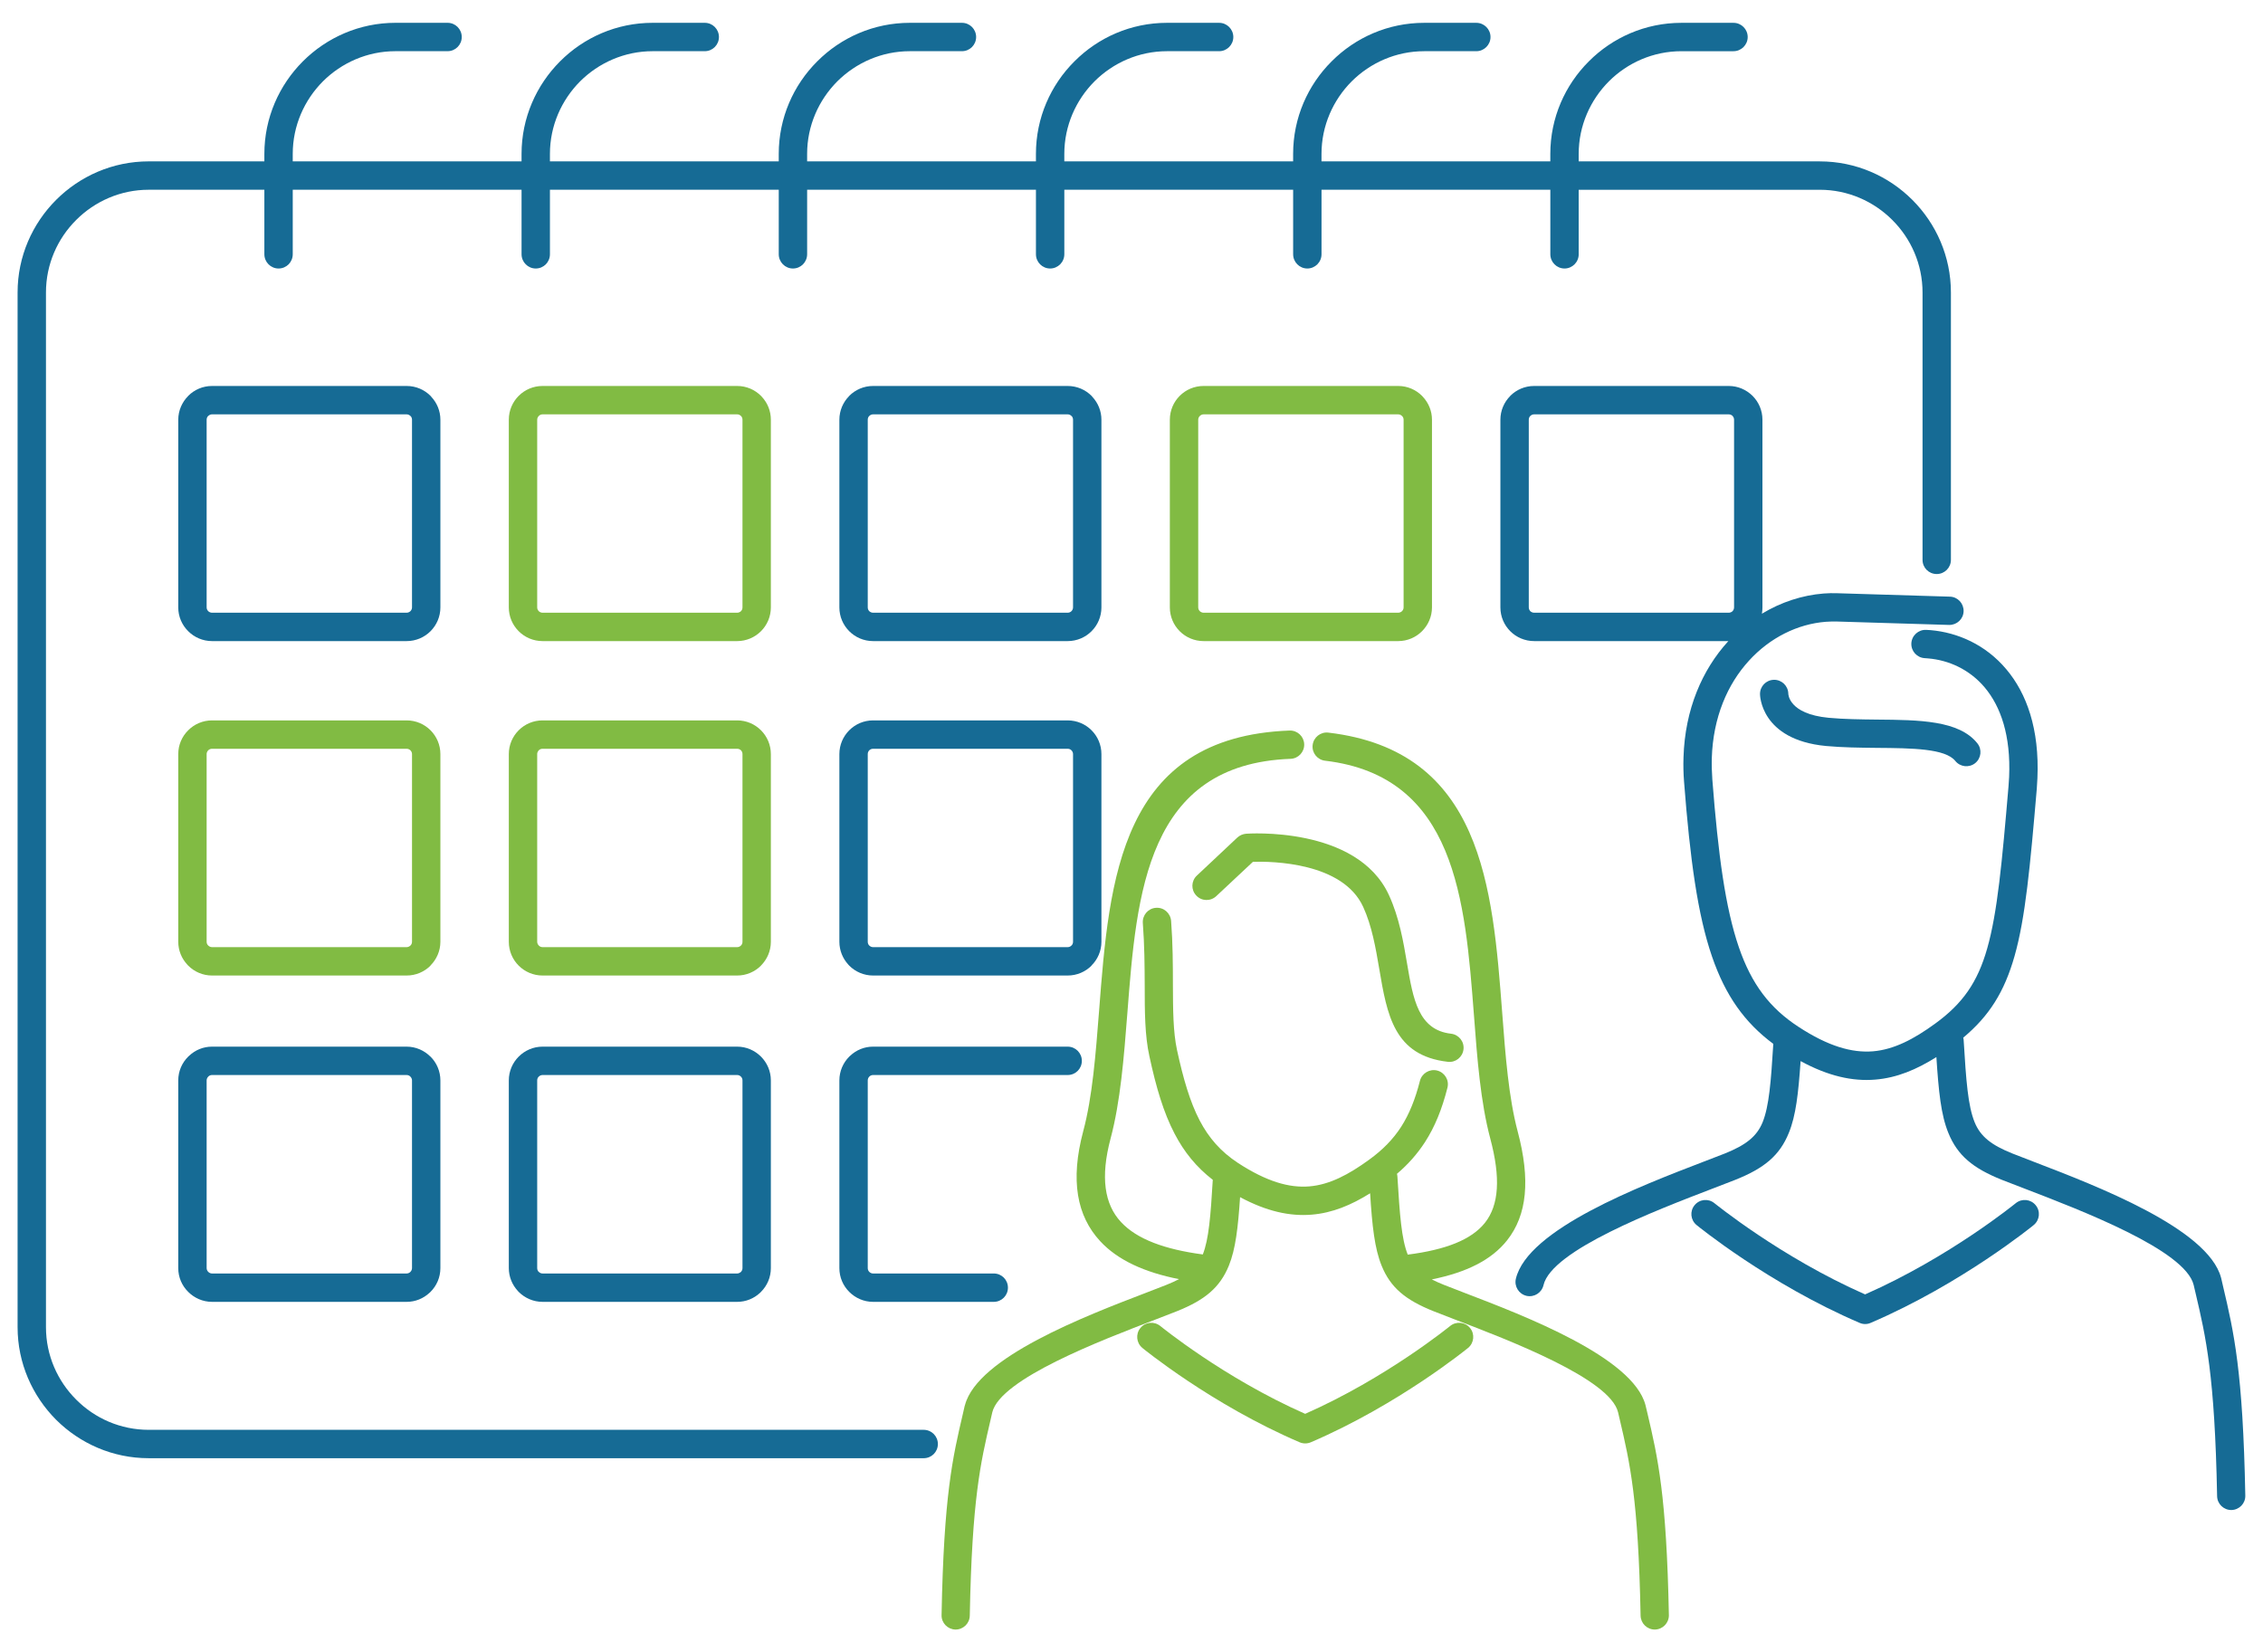 <?xml version="1.0" encoding="UTF-8"?>
<!DOCTYPE svg PUBLIC "-//W3C//DTD SVG 1.1//EN" "http://www.w3.org/Graphics/SVG/1.1/DTD/svg11.dtd">
<!-- Creator: CorelDRAW 2018 (64 Bit) -->
<svg xmlns="http://www.w3.org/2000/svg" xml:space="preserve" width="252px" height="184px" version="1.1" style="shape-rendering:geometricPrecision; text-rendering:geometricPrecision; image-rendering:optimizeQuality; fill-rule:evenodd; clip-rule:evenodd"
viewBox="0 0 252 184"
 xmlns:xlink="http://www.w3.org/1999/xlink">
 <defs>
  <style type="text/css">
   <![CDATA[
    .fil0 {fill:#166B95;fill-rule:nonzero}
    .fil1 {fill:#81BB43;fill-rule:nonzero}
   ]]>
  </style>
 </defs>
 <g id="Camada_x0020_1">
  <g id="_1276936719088">
   <path class="fil0" d="M45.28 119.71l-21.67 0c-0.14,0 -0.28,0.05 -0.38,0.14l-0.04 0.04c-0.11,0.11 -0.18,0.26 -0.18,0.42l0 20.9c0,0.16 0.07,0.31 0.18,0.42l0 0c0.11,0.11 0.26,0.18 0.42,0.18l21.67 0c0.15,0 0.28,-0.06 0.38,-0.14l0.04 -0.04c0.11,-0.11 0.18,-0.26 0.18,-0.42l0 -20.9c0,-0.16 -0.07,-0.31 -0.18,-0.42l0 0c-0.1,-0.11 -0.25,-0.18 -0.42,-0.18zm-21.67 -3.16l21.67 0c1.03,0 1.97,0.43 2.65,1.11l0 0 0.01 0c0.68,0.68 1.1,1.62 1.1,2.65l0 20.9c0,1.04 -0.42,1.97 -1.1,2.65l-0.12 0.11c-0.67,0.62 -1.56,1 -2.54,1l-21.67 0c-1.03,0 -1.97,-0.43 -2.65,-1.11l0 0 0 0c-0.69,-0.68 -1.11,-1.61 -1.11,-2.65l0 -20.9c0,-1.03 0.42,-1.97 1.11,-2.65l0.11 -0.1c0.67,-0.63 1.56,-1.01 2.54,-1.01z"/>
   <path class="fil0" d="M45.28 46.14l-21.67 0c-0.16,0 -0.31,0.07 -0.42,0.18l0 -0.01 -0.01 0.01c-0.1,0.1 -0.17,0.25 -0.17,0.42l0 20.9c0,0.16 0.07,0.31 0.18,0.42 0.11,0.1 0.26,0.17 0.42,0.17l21.67 0c0.16,0 0.31,-0.07 0.42,-0.17 0.11,-0.11 0.18,-0.26 0.18,-0.42l0 -20.9c0,-0.15 -0.05,-0.28 -0.13,-0.38l-0.05 -0.04c-0.11,-0.11 -0.26,-0.18 -0.42,-0.18zm-21.67 -3.16l21.67 0c1.04,0 1.98,0.42 2.66,1.1l0.1 0.12c0.62,0.67 1,1.56 1,2.54l0 20.9c0,1.03 -0.42,1.97 -1.1,2.65 -0.68,0.68 -1.62,1.1 -2.66,1.1l-21.67 0c-1.03,0 -1.97,-0.42 -2.65,-1.1 -0.69,-0.68 -1.11,-1.62 -1.11,-2.65l0 -20.9c0,-1.03 0.43,-1.97 1.11,-2.65l0 -0.01c0.68,-0.68 1.62,-1.1 2.65,-1.1z"/>
   <path class="fil1" d="M82.09 83.38l-21.67 0c-0.17,0 -0.32,0.06 -0.42,0.17 -0.11,0.11 -0.18,0.26 -0.18,0.42l0 20.9c0,0.16 0.07,0.31 0.18,0.42 0.1,0.11 0.25,0.18 0.42,0.18l21.67 0c0.16,0 0.31,-0.07 0.42,-0.18l0 0 0 0c0.11,-0.1 0.17,-0.25 0.17,-0.42l0 -20.9c0,-0.16 -0.06,-0.31 -0.17,-0.42 -0.11,-0.11 -0.26,-0.17 -0.42,-0.17zm-21.67 -3.16l21.67 0c1.03,0 1.97,0.42 2.65,1.1 0.68,0.68 1.1,1.62 1.1,2.65l0 20.9c0,1.03 -0.42,1.97 -1.1,2.65l0 0.01c-0.68,0.68 -1.62,1.1 -2.65,1.1l-21.67 0c-1.04,0 -1.98,-0.42 -2.66,-1.1 -0.68,-0.68 -1.1,-1.62 -1.1,-2.66l0 -20.9c0,-1.03 0.42,-1.97 1.1,-2.65 0.68,-0.68 1.62,-1.1 2.66,-1.1z"/>
   <path class="fil0" d="M82.09 119.71l-21.67 0c-0.17,0 -0.32,0.07 -0.42,0.18l-0.01 0 0 0c-0.11,0.11 -0.17,0.25 -0.17,0.42l0 20.9c0,0.14 0.05,0.28 0.13,0.38l0.05 0.04c0.1,0.11 0.25,0.18 0.42,0.18l21.67 0c0.14,0 0.27,-0.06 0.38,-0.14l0.04 -0.04c0.11,-0.11 0.17,-0.26 0.17,-0.42l0 -20.9c0,-0.16 -0.06,-0.31 -0.17,-0.42l0 0c-0.11,-0.11 -0.26,-0.18 -0.42,-0.18zm-21.67 -3.16l21.67 0c1.03,0 1.97,0.43 2.65,1.11l0 0 0 0c0.68,0.68 1.1,1.62 1.1,2.65l0 20.9c0,1.04 -0.42,1.97 -1.1,2.65l-0.11 0.11c-0.67,0.62 -1.56,1 -2.54,1l-21.67 0c-1.04,0 -1.98,-0.43 -2.66,-1.11l-0.1 -0.11c-0.62,-0.67 -1,-1.57 -1,-2.54l0 -20.9c0,-1.03 0.42,-1.97 1.1,-2.65l0 0c0.68,-0.68 1.62,-1.11 2.66,-1.11z"/>
   <path class="fil1" d="M82.09 46.14l-21.67 0c-0.17,0 -0.32,0.07 -0.42,0.18 -0.11,0.11 -0.18,0.25 -0.18,0.42l0 20.9c0,0.16 0.07,0.31 0.18,0.42 0.1,0.1 0.25,0.17 0.42,0.17l21.67 0c0.16,0 0.31,-0.07 0.42,-0.17 0.11,-0.11 0.17,-0.26 0.17,-0.42l0 -20.9c0,-0.15 -0.05,-0.28 -0.13,-0.38l-0.04 -0.04c-0.11,-0.11 -0.26,-0.18 -0.42,-0.18zm-21.67 -3.16l21.67 0c1.03,0 1.97,0.42 2.65,1.1l0.11 0.12c0.62,0.67 0.99,1.56 0.99,2.54l0 20.9c0,1.03 -0.42,1.97 -1.1,2.65 -0.68,0.68 -1.62,1.1 -2.65,1.1l-21.67 0c-1.04,0 -1.98,-0.42 -2.66,-1.1 -0.68,-0.68 -1.1,-1.62 -1.1,-2.65l0 -20.9c0,-1.04 0.42,-1.98 1.1,-2.66 0.68,-0.68 1.62,-1.1 2.66,-1.1z"/>
   <path class="fil0" d="M118.89 83.38l-21.67 0c-0.16,0 -0.31,0.06 -0.42,0.17 -0.11,0.11 -0.17,0.26 -0.17,0.42l0 20.9c0,0.15 0.05,0.28 0.13,0.38l0.04 0.04c0.11,0.11 0.26,0.18 0.42,0.18l21.67 0c0.17,0 0.32,-0.07 0.42,-0.18l0.01 0 0 0c0.1,-0.1 0.17,-0.25 0.17,-0.42l0 -20.9c0,-0.16 -0.07,-0.31 -0.18,-0.42 -0.1,-0.11 -0.25,-0.17 -0.42,-0.17zm-21.67 -3.16l21.67 0c1.04,0 1.98,0.42 2.66,1.1 0.68,0.68 1.1,1.62 1.1,2.65l0 20.9c0,1.03 -0.42,1.97 -1.11,2.65l0.01 0.01c-0.68,0.68 -1.62,1.1 -2.66,1.1l-21.67 0c-1.03,0 -1.97,-0.42 -2.65,-1.1l-0.11 -0.12c-0.61,-0.67 -0.99,-1.56 -0.99,-2.54l0 -20.9c0,-1.03 0.42,-1.97 1.1,-2.65 0.68,-0.68 1.62,-1.1 2.65,-1.1z"/>
   <path class="fil0" d="M118.89 46.14l-21.67 0c-0.16,0 -0.31,0.07 -0.42,0.18l0 -0.01 0 0.01c-0.11,0.1 -0.17,0.25 -0.17,0.42l0 20.9c0,0.16 0.06,0.31 0.17,0.42 0.11,0.1 0.26,0.17 0.42,0.17l21.67 0c0.17,0 0.32,-0.07 0.42,-0.17 0.11,-0.11 0.18,-0.26 0.18,-0.42l0 -20.9c0,-0.15 -0.05,-0.28 -0.13,-0.38l-0.05 -0.04c-0.1,-0.11 -0.25,-0.18 -0.42,-0.18zm-21.67 -3.16l21.67 0c1.04,0 1.98,0.42 2.66,1.1l0.1 0.12c0.62,0.67 1,1.56 1,2.54l0 20.9c0,1.03 -0.42,1.97 -1.1,2.65 -0.68,0.68 -1.62,1.1 -2.66,1.1l-21.67 0c-1.03,0 -1.97,-0.42 -2.65,-1.1 -0.68,-0.68 -1.1,-1.62 -1.1,-2.65l0 -20.9c0,-1.03 0.42,-1.97 1.1,-2.65l0 -0.01c0.68,-0.68 1.62,-1.1 2.65,-1.1z"/>
   <path class="fil1" d="M155.7 46.14l-21.67 0c-0.16,0 -0.31,0.07 -0.42,0.18 -0.11,0.11 -0.18,0.25 -0.18,0.42l0 20.9c0,0.16 0.07,0.31 0.18,0.42 0.11,0.1 0.26,0.17 0.42,0.17l21.67 0c0.16,0 0.31,-0.07 0.42,-0.17 0.11,-0.11 0.18,-0.26 0.18,-0.42l0 -20.9c0,-0.15 -0.05,-0.28 -0.14,-0.38l-0.04 -0.04c-0.11,-0.11 -0.26,-0.18 -0.42,-0.18zm-21.67 -3.16l21.67 0c1.03,0 1.97,0.42 2.65,1.1l0.11 0.12c0.62,0.67 1,1.56 1,2.54l0 20.9c0,1.03 -0.43,1.97 -1.11,2.65 -0.68,0.68 -1.62,1.1 -2.65,1.1l-21.67 0c-1.04,0 -1.98,-0.42 -2.66,-1.1 -0.68,-0.68 -1.1,-1.62 -1.1,-2.65l0 -20.9c0,-1.04 0.42,-1.98 1.1,-2.66 0.68,-0.68 1.62,-1.1 2.66,-1.1z"/>
   <path class="fil1" d="M45.28 83.38l-21.67 0c-0.16,0 -0.31,0.06 -0.42,0.17 -0.11,0.11 -0.18,0.26 -0.18,0.42l0 20.9c0,0.15 0.05,0.28 0.14,0.38l0.04 0.04c0.11,0.11 0.26,0.18 0.42,0.18l21.67 0c0.16,0 0.31,-0.07 0.42,-0.18l0 0 0.01 0c0.1,-0.1 0.17,-0.25 0.17,-0.42l0 -20.9c0,-0.16 -0.07,-0.31 -0.18,-0.42 -0.11,-0.11 -0.26,-0.17 -0.42,-0.17zm-21.67 -3.16l21.67 0c1.04,0 1.98,0.42 2.66,1.1 0.68,0.68 1.1,1.62 1.1,2.65l0 20.9c0,1.03 -0.43,1.97 -1.11,2.65l0.01 0.01c-0.68,0.68 -1.62,1.1 -2.66,1.1l-21.67 0c-1.03,0 -1.97,-0.42 -2.65,-1.1l-0.11 -0.12c-0.62,-0.67 -1,-1.56 -1,-2.54l0 -20.9c0,-1.03 0.42,-1.97 1.11,-2.65 0.68,-0.68 1.62,-1.1 2.65,-1.1z"/>
   <path class="fil0" d="M175.8 28.31c0,0.88 -0.71,1.59 -1.58,1.59 -0.87,0 -1.58,-0.71 -1.58,-1.59l0 -7.18 -25.48 0 0 7.18c0,0.88 -0.71,1.59 -1.58,1.59 -0.87,0 -1.58,-0.71 -1.58,-1.59l0 -7.18 -25.48 0 0 7.18c0,0.88 -0.71,1.59 -1.58,1.59 -0.87,0 -1.58,-0.71 -1.58,-1.59l0 -7.18 -25.48 0 0 7.18c0,0.88 -0.7,1.59 -1.58,1.59 -0.87,0 -1.58,-0.71 -1.58,-1.59l0 -7.18 -25.48 0 0 7.18c0,0.88 -0.7,1.59 -1.58,1.59 -0.87,0 -1.58,-0.71 -1.58,-1.59l0 -7.18 -25.48 0 0 7.18c0,0.88 -0.7,1.59 -1.58,1.59 -0.87,0 -1.58,-0.71 -1.58,-1.59l0 -7.18 -12.88 0c-3.14,0 -6,1.29 -8.07,3.36 -2.08,2.07 -3.37,4.93 -3.37,8.08l0 115.22c0,3.14 1.29,6 3.37,8.07 2.07,2.08 4.93,3.36 8.07,3.36l86.3 0c0.88,0 1.58,0.71 1.58,1.58 0,0.88 -0.7,1.58 -1.58,1.58l-86.3 0c-4.01,0 -7.66,-1.64 -10.31,-4.28 -2.64,-2.65 -4.29,-6.3 -4.29,-10.31l0 -115.22c0,-4.02 1.65,-7.67 4.29,-10.31 2.65,-2.65 6.3,-4.29 10.31,-4.29l12.88 0 0 -0.83c0,-4.02 1.65,-7.67 4.29,-10.31 2.65,-2.65 6.3,-4.29 10.31,-4.29l5.8 0c0.88,0 1.58,0.71 1.58,1.58 0,0.87 -0.7,1.58 -1.58,1.58l-5.8 0c-3.14,0 -6,1.29 -8.08,3.36 -2.07,2.08 -3.36,4.94 -3.36,8.08l0 0.83 25.48 0 0 -0.83c0,-4.02 1.65,-7.67 4.29,-10.31 2.64,-2.65 6.29,-4.29 10.31,-4.29l5.8 0c0.88,0 1.58,0.71 1.58,1.58 0,0.87 -0.7,1.58 -1.58,1.58l-5.8 0c-3.14,0 -6,1.29 -8.08,3.36 -2.07,2.08 -3.36,4.94 -3.36,8.08l0 0.83 25.48 0 0 -0.83c0,-4.02 1.64,-7.67 4.29,-10.31 2.64,-2.65 6.29,-4.29 10.31,-4.29l5.8 0c0.88,0 1.58,0.71 1.58,1.58 0,0.87 -0.7,1.58 -1.58,1.58l-5.8 0c-3.14,0 -6,1.29 -8.08,3.36 -2.07,2.08 -3.36,4.94 -3.36,8.08l0 0.83 25.48 0 0 -0.83c0,-4.02 1.64,-7.67 4.29,-10.31 2.64,-2.65 6.29,-4.29 10.31,-4.29l5.8 0c0.87,0 1.58,0.71 1.58,1.58 0,0.87 -0.71,1.58 -1.58,1.58l-5.8 0c-3.15,0 -6,1.29 -8.08,3.36 -2.07,2.08 -3.36,4.94 -3.36,8.08l0 0.83 25.48 0 0 -0.83c0,-4.02 1.64,-7.67 4.29,-10.31 2.64,-2.65 6.29,-4.29 10.31,-4.29l5.8 0c0.87,0 1.58,0.71 1.58,1.58 0,0.87 -0.71,1.58 -1.58,1.58l-5.8 0c-3.15,0 -6,1.29 -8.08,3.36 -2.07,2.08 -3.36,4.94 -3.36,8.08l0 0.83 25.48 0 0 -0.83c0,-4.02 1.64,-7.67 4.29,-10.31 2.64,-2.65 6.29,-4.29 10.31,-4.29l5.8 0c0.87,0 1.58,0.71 1.58,1.58 0,0.87 -0.71,1.58 -1.58,1.58l-5.8 0c-3.15,0 -6.01,1.29 -8.08,3.36 -2.07,2.08 -3.36,4.94 -3.36,8.08l0 0.83 26.85 0c4.02,0 7.66,1.64 10.31,4.29 2.64,2.64 4.29,6.29 4.29,10.31l0 29.77c0,0.88 -0.71,1.58 -1.58,1.58 -0.88,0 -1.58,-0.7 -1.58,-1.58l0 -29.77c0,-3.15 -1.29,-6.01 -3.37,-8.08 -2.07,-2.07 -4.93,-3.36 -8.07,-3.36l-26.85 0 0 7.18z"/>
   <path class="fil0" d="M110.66 141.81c0.88,0 1.58,0.7 1.58,1.58 0,0.87 -0.7,1.58 -1.58,1.58l-13.44 0c-1.03,0 -1.97,-0.43 -2.65,-1.11l0 0 0 0c-0.68,-0.68 -1.1,-1.61 -1.1,-2.65l0 -20.9c0,-1.03 0.42,-1.97 1.1,-2.65l0.11 -0.1c0.67,-0.63 1.56,-1.01 2.54,-1.01l21.67 0c0.88,0 1.58,0.71 1.58,1.58 0,0.88 -0.7,1.58 -1.58,1.58l-21.67 0c-0.14,0 -0.27,0.05 -0.38,0.14l-0.04 0.04c-0.11,0.11 -0.17,0.26 -0.17,0.42l0 20.9c0,0.16 0.06,0.31 0.17,0.42l0 0c0.11,0.11 0.26,0.18 0.42,0.18l13.44 0z"/>
   <path class="fil0" d="M217.13 66.44c0.87,0.02 1.55,0.75 1.53,1.62 -0.02,0.87 -0.75,1.55 -1.62,1.53l-12.49 -0.38c-0.39,-0.01 -0.8,0 -1.23,0.03 -3.13,0.24 -6.22,1.76 -8.56,4.33 -2.39,2.61 -4,6.31 -4.14,10.86 -0.02,0.74 0,1.53 0.06,2.37 0.65,8.4 1.46,14.33 2.95,18.67 1.41,4.12 3.46,6.8 6.64,8.87 3.3,2.16 5.94,2.92 8.3,2.73 2.36,-0.2 4.57,-1.37 6.93,-3.09 3.06,-2.22 4.72,-4.6 5.79,-8.37 1.14,-4 1.65,-9.59 2.37,-18.03 0.03,-0.43 0.06,-0.78 0.07,-1.06 0.2,-4.62 -0.94,-7.85 -2.72,-9.97 -1.71,-2.03 -4.04,-3.04 -6.28,-3.23l-0.38 -0.03c-0.87,-0.04 -1.54,-0.77 -1.51,-1.64 0.04,-0.87 0.78,-1.55 1.65,-1.51 0.23,0.01 0.4,0.02 0.5,0.03 3,0.26 6.12,1.61 8.43,4.36 2.25,2.67 3.7,6.63 3.46,12.13 -0.02,0.44 -0.04,0.84 -0.07,1.18 -0.74,8.62 -1.26,14.35 -2.48,18.64 -1.13,3.97 -2.82,6.66 -5.71,9.07 0.03,0.11 0.05,0.22 0.05,0.33 0.27,4.44 0.47,7.25 1.22,9.09 0.65,1.59 1.86,2.54 4.21,3.48 0.5,0.2 1.4,0.55 2.4,0.93 6.93,2.66 19.37,7.42 20.83,12.9l0.03 0.12 0.21 0.91c1.18,5.01 2.2,9.38 2.46,23.24 0.02,0.87 -0.68,1.58 -1.54,1.6 -0.87,0.01 -1.59,-0.68 -1.6,-1.56 -0.26,-13.47 -1.25,-17.7 -2.39,-22.56l-0.22 -0.94c-0.94,-3.88 -12.49,-8.3 -18.9,-10.76 -0.85,-0.32 -1.6,-0.61 -2.46,-0.95 -3.22,-1.29 -4.94,-2.71 -5.96,-5.23 -0.82,-2.01 -1.08,-4.6 -1.33,-8.44 -2.2,1.39 -4.39,2.31 -6.8,2.51 -2.53,0.21 -5.23,-0.38 -8.32,-2.06 -0.25,3.6 -0.52,6.06 -1.31,7.99 -1.02,2.52 -2.73,3.94 -5.96,5.23 -0.86,0.34 -1.61,0.63 -2.46,0.95 -6.42,2.46 -18,6.9 -18.9,10.78 -0.2,0.85 -1.04,1.38 -1.89,1.19 -0.85,-0.2 -1.38,-1.04 -1.19,-1.89 1.29,-5.53 13.88,-10.35 20.86,-13.03 1,-0.38 1.9,-0.73 2.41,-0.93 2.34,-0.94 3.56,-1.89 4.21,-3.48 0.72,-1.79 0.93,-4.5 1.19,-8.73 -3.19,-2.37 -5.33,-5.37 -6.83,-9.74 -1.59,-4.63 -2.44,-10.8 -3.11,-19.47 -0.07,-0.89 -0.09,-1.79 -0.06,-2.69 0.16,-5.37 2.1,-9.77 4.95,-12.9l0.05 -0.05 -21.63 0c-1.04,0 -1.98,-0.42 -2.66,-1.1 -0.68,-0.68 -1.1,-1.62 -1.1,-2.65l0 -20.9c0,-1.03 0.42,-1.97 1.1,-2.65l0 -0.01c0.68,-0.68 1.62,-1.1 2.66,-1.1l21.67 0c1.03,0 1.96,0.42 2.65,1.1l0 0.01 0 -0.01c0.68,0.68 1.1,1.62 1.1,2.66l0 20.9c0,0.24 -0.02,0.47 -0.06,0.7 2.13,-1.29 4.49,-2.06 6.88,-2.25 0.5,-0.04 1.01,-0.05 1.55,-0.03l12.5 0.38zm-24.62 -20.3l-21.67 0c-0.17,0 -0.32,0.07 -0.43,0.18l0 -0.01 0 0.01c-0.11,0.1 -0.17,0.25 -0.17,0.42l0 20.9c0,0.16 0.07,0.31 0.17,0.42 0.11,0.1 0.26,0.17 0.43,0.17l21.67 0c0.16,0 0.31,-0.07 0.42,-0.17 0.1,-0.11 0.17,-0.26 0.17,-0.42l0 -20.9c0,-0.17 -0.07,-0.32 -0.17,-0.42l0 -0.01c-0.11,-0.1 -0.26,-0.17 -0.42,-0.17z"/>
   <path class="fil0" d="M188.93 136.42c-0.68,-0.55 -0.78,-1.54 -0.23,-2.21 0.55,-0.68 1.54,-0.78 2.21,-0.23 0.03,0.01 7.33,5.99 16.78,10.16 9.46,-4.17 16.76,-10.15 16.78,-10.16 0.68,-0.55 1.67,-0.45 2.22,0.23 0.55,0.67 0.45,1.66 -0.23,2.21 -0.02,0.02 -7.99,6.54 -18.15,10.89 -0.38,0.17 -0.82,0.18 -1.23,0 -10.16,-4.35 -18.13,-10.87 -18.15,-10.89z"/>
   <path class="fil0" d="M195.99 77.31c-0.02,-0.87 0.67,-1.59 1.54,-1.61 0.87,-0.02 1.59,0.67 1.61,1.54 0,0.01 -0.01,2.26 4.49,2.69 1.71,0.16 3.56,0.18 5.37,0.2 4.72,0.04 9.15,0.08 11.19,2.64 0.55,0.68 0.43,1.67 -0.24,2.21 -0.68,0.54 -1.67,0.43 -2.21,-0.24 -1.11,-1.39 -4.82,-1.43 -8.76,-1.46 -1.89,-0.02 -3.82,-0.04 -5.65,-0.21 -7.33,-0.7 -7.34,-5.74 -7.34,-5.76z"/>
   <path class="fil1" d="M127.21 150.1c-0.67,-0.55 -0.77,-1.55 -0.22,-2.22 0.55,-0.68 1.54,-0.77 2.22,-0.22 0.02,0.01 7.05,5.77 16.13,9.78 9.08,-4.01 16.12,-9.77 16.14,-9.78 0.67,-0.55 1.67,-0.46 2.22,0.22 0.55,0.67 0.45,1.67 -0.22,2.22 -0.03,0.02 -7.71,6.31 -17.52,10.51 -0.38,0.16 -0.82,0.17 -1.23,0 -9.82,-4.2 -17.5,-10.49 -17.52,-10.51z"/>
   <path class="fil1" d="M135.44 99.79c-0.64,0.6 -1.64,0.57 -2.23,-0.07 -0.6,-0.63 -0.57,-1.63 0.07,-2.22l4.5 -4.23c0.28,-0.26 0.63,-0.4 0.99,-0.43 0.03,0 12.34,-0.93 15.9,6.84 1.15,2.51 1.6,5.16 2.02,7.64 0.67,3.94 1.25,7.37 4.89,7.79 0.87,0.1 1.49,0.88 1.39,1.74 -0.1,0.87 -0.88,1.49 -1.74,1.39 -6,-0.69 -6.77,-5.2 -7.65,-10.4 -0.39,-2.29 -0.81,-4.73 -1.78,-6.85 -2.27,-4.96 -10.12,-5.09 -12.28,-5.02l-4.08 3.82z"/>
   <path class="fil1" d="M107.99 179.91c-0.01,0.87 -0.73,1.56 -1.6,1.55 -0.86,-0.02 -1.56,-0.73 -1.54,-1.6 0.25,-13.37 1.24,-17.58 2.37,-22.41l0.2 -0.88 0.04 -0.12c1.41,-5.31 13.42,-9.91 20.1,-12.47 0.98,-0.37 1.84,-0.71 2.32,-0.9 0.53,-0.21 0.99,-0.42 1.41,-0.64 -3.84,-0.76 -6.82,-2.11 -8.78,-4.23 -2.6,-2.81 -3.34,-6.77 -1.89,-12.23 1.03,-3.84 1.39,-8.56 1.77,-13.42 1.13,-14.69 2.36,-30.51 21.21,-31.21 0.87,-0.03 1.6,0.65 1.63,1.52 0.03,0.87 -0.65,1.6 -1.52,1.63 -16.03,0.59 -17.14,14.96 -18.17,28.3 -0.39,4.99 -0.77,9.85 -1.87,13.98 -1.15,4.32 -0.68,7.32 1.15,9.29 1.78,1.93 4.9,3.06 9.12,3.62 0.67,-1.71 0.87,-4.3 1.11,-8.31 -1.83,-1.42 -3.19,-3.09 -4.26,-5.15 -1.22,-2.34 -2.05,-5.14 -2.8,-8.62 -0.51,-2.31 -0.52,-4.95 -0.52,-7.96 -0.01,-2.08 -0.02,-4.35 -0.21,-6.87 -0.06,-0.87 0.59,-1.63 1.46,-1.69 0.87,-0.07 1.62,0.59 1.69,1.46 0.19,2.51 0.2,4.9 0.2,7.1 0.01,2.8 0.02,5.26 0.46,7.29 0.7,3.22 1.45,5.78 2.52,7.83 1.02,1.95 2.35,3.47 4.25,4.72 3.17,2.07 5.71,2.81 7.97,2.62 2.26,-0.19 4.38,-1.32 6.65,-2.97 1.52,-1.1 2.67,-2.28 3.57,-3.67 0.9,-1.41 1.57,-3.07 2.09,-5.12 0.22,-0.84 1.08,-1.35 1.92,-1.14 0.85,0.22 1.36,1.08 1.14,1.92 -0.6,2.37 -1.39,4.33 -2.5,6.05 -0.85,1.31 -1.87,2.47 -3.12,3.53 0.03,0.1 0.04,0.2 0.05,0.31 0.26,4.23 0.45,6.93 1.15,8.69 4.22,-0.54 7.09,-1.65 8.6,-3.55 1.56,-1.97 1.76,-5 0.59,-9.38 -1.08,-4.06 -1.45,-8.84 -1.82,-13.76 -0.98,-12.78 -2.03,-26.59 -16.57,-28.31 -0.87,-0.1 -1.49,-0.88 -1.39,-1.74 0.1,-0.87 0.88,-1.49 1.75,-1.39 17.13,2.02 18.29,17.18 19.36,31.21 0.36,4.78 0.72,9.42 1.72,13.19 1.44,5.4 1.05,9.32 -1.17,12.13 -1.74,2.2 -4.53,3.58 -8.39,4.36 0.41,0.21 0.86,0.41 1.36,0.61 0.48,0.19 1.35,0.53 2.32,0.9 6.69,2.56 18.7,7.16 20.11,12.47l0.03 0.12 0.21 0.88c1.13,4.83 2.11,9.04 2.37,22.41 0.01,0.87 -0.68,1.58 -1.55,1.6 -0.87,0.01 -1.58,-0.68 -1.6,-1.55 -0.25,-12.99 -1.2,-17.06 -2.3,-21.75l-0.21 -0.9c-0.9,-3.71 -12.01,-7.97 -18.18,-10.33 -0.82,-0.31 -1.54,-0.59 -2.37,-0.92 -3.13,-1.25 -4.79,-2.63 -5.78,-5.07 -0.78,-1.92 -1.05,-4.4 -1.28,-8.06 -2.1,1.31 -4.19,2.19 -6.51,2.38 -2.42,0.2 -5.01,-0.36 -7.97,-1.95 -0.23,3.42 -0.5,5.78 -1.25,7.63 -1,2.44 -2.66,3.82 -5.78,5.07 -0.83,0.33 -1.56,0.61 -2.37,0.92 -6.17,2.36 -17.28,6.62 -18.19,10.33l-0.21 0.91c-1.09,4.68 -2.05,8.75 -2.3,21.74z"/>
  </g>
 </g>
</svg>
